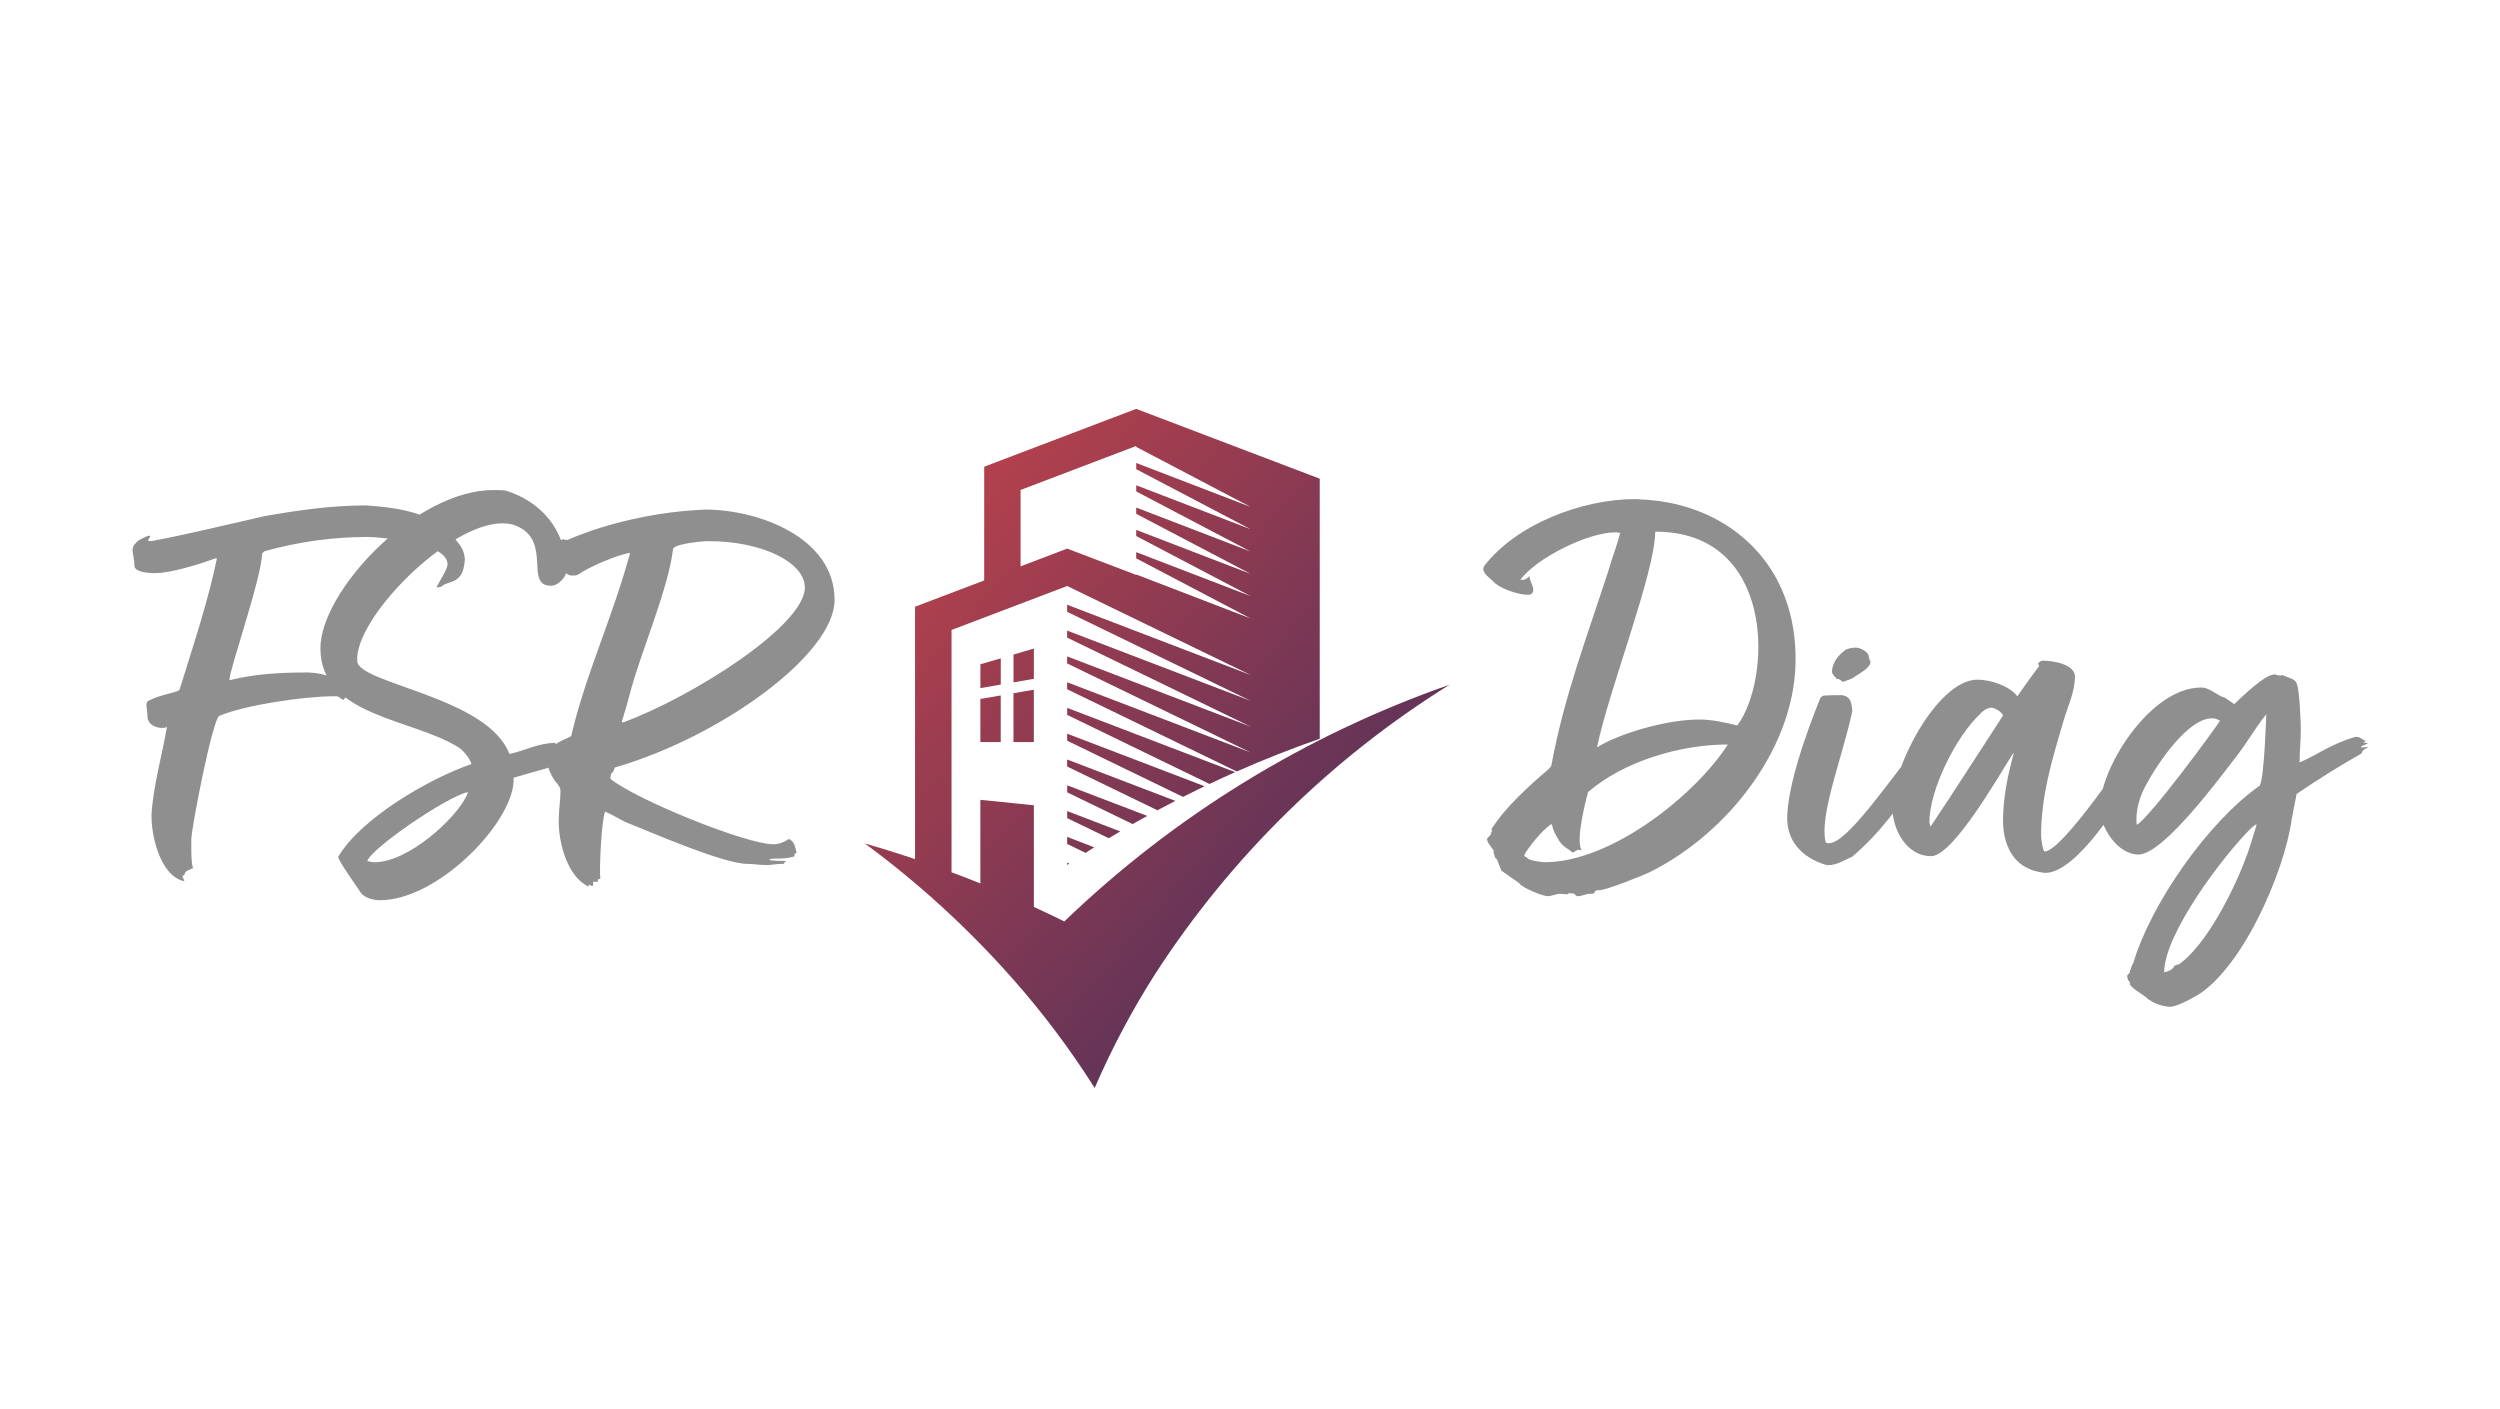 <?xml version="1.0" encoding="UTF-8"?>
<svg id="Calque_2" xmlns="http://www.w3.org/2000/svg" xmlns:xlink="http://www.w3.org/1999/xlink" viewBox="0 0 555 312.86">
  <defs>
    <style>
      .cls-1 {
        fill: #8f8f8f;
      }

      .cls-2 {
        fill: none;
      }

      .cls-3 {
        clip-path: url(#clippath-1);
      }

      .cls-4 {
        isolation: isolate;
      }

      .cls-5 {
        fill: url(#Dégradé_sans_nom);
      }

      .cls-6 {
        clip-path: url(#clippath-2);
      }

      .cls-7 {
        clip-path: url(#clippath);
      }
    </style>
    <clipPath id="clippath">
      <rect class="cls-2" width="555" height="312.86"/>
    </clipPath>
    <clipPath id="clippath-1">
      <rect class="cls-2" y="56.32" width="555" height="312.86"/>
    </clipPath>
    <clipPath id="clippath-2">
      <rect class="cls-2" y="56.32" width="555" height="312.86"/>
    </clipPath>
    <linearGradient id="Dégradé_sans_nom" data-name="Dégradé sans nom" x1="-414.77" y1="462.22" x2="-413.77" y2="463.22" gradientTransform="translate(54029.43 -69599.3) scale(129.8 150.77)" gradientUnits="userSpaceOnUse">
      <stop offset="0" stop-color="#c84449"/>
      <stop offset="1" stop-color="#382d5e"/>
    </linearGradient>
  </defs>
  <g id="Calque_1-2" data-name="Calque_1">
    <g class="cls-7">
      <g>
        <g class="cls-4">
          <g class="cls-3">
            <g class="cls-4">
              <g class="cls-6">
                <path class="cls-5" d="M226.57,108.77l25.67-9.77v.21l25.4,13.33-25.4-9.76v1.38l25.4,13.33-25.4-9.76v1.37l25.4,13.34-25.4-9.76v1.39l25.4,13.33-25.4-9.76v1.36l25.4,13.34-25.4-9.76v1.38l25.4,13.34-25.4-9.76v.09l-15.33-5.84-10.34,3.94v-16.96h0ZM236.28,204.56c-2.22-1.12-4.49-2.16-6.76-3.22v-22.57l-11.88-1.21v18.57c-2.11-.86-4.25-1.69-6.4-2.49v-53.79l25.67-9.76,40.73,19.76-40.74-15.6v1.57l40.73,19.76-40.73-15.59v1.56l40.73,19.76-40.73-15.59v1.56l40.73,19.76-40.73-15.58v1.55l37.66,18.26c5.98-2.64,12.14-5.08,18.42-7.27v-57.73l-40.75-15.5-33.74,12.84v25.25l-15.35,5.83v56.04c-3.67-1.24-7.38-2.4-11.15-3.48,11.86,8.74,22.77,18.7,32.54,29.72,6.82,7.67,13,15.89,18.49,24.56,3.81-8.82,8.33-17.33,13.5-25.43,16.79-25.9,39.08-47.78,65.28-64.09-31.96,11.16-61.14,29.09-85.53,52.56h0ZM229.52,143.98l-4.52,1.33v6.17l4.52-.79v-6.71ZM274.2,171.41l-37.28-14.26v1.56l31.6,15.33c1.88-.9,3.76-1.78,5.68-2.62h0ZM267.41,174.54l-30.5-11.66v1.56l25.72,12.47c1.59-.8,3.18-1.6,4.78-2.37ZM217.64,164.74h4.52v-10.35l-4.52.78v9.57h0ZM222.17,146.15l-4.52,1.32v5.29l4.52-.79v-5.82ZM224.99,164.74h4.52v-11.62l-4.52.78v10.84ZM242.93,188.11l-6.02-2.32v1.56l4.09,1.99c.64-.43,1.28-.86,1.93-1.24h0ZM236.91,192.03c.15-.1.31-.22.48-.33l-.48-.18v.51ZM254.69,181.13l-17.77-6.79v1.56l14.52,7.04c1.07-.62,2.17-1.2,3.25-1.81ZM248.7,184.58l-11.78-4.52v1.57l9.23,4.46c.83-.51,1.7-1,2.55-1.51h0ZM260.92,177.79l-24.01-9.18v1.56l20.04,9.71c1.31-.7,2.64-1.4,3.97-2.09Z"/>
              </g>
            </g>
          </g>
        </g>
        <path class="cls-1" d="M138.03,160.26c.79-2.51,1.45-4.88,2.11-7.39,2.24-8.18,8.18-22.17,9.24-30.75,0-.4.26-.53.4-.66,1.19-.79,5.94-1.32,7.52-1.32,12.01,0,21.38,4.75,21.38,10.29,0,8.45-24.94,24.28-40.38,29.96M139.88,122.78c-3.96,14.52-10.03,27.32-13.07,40.65-2.51,1.32-5.15,1.72-5.15,5.67,0,.53,0,.92.13,1.32,0,.66,1.45,3.3,1.85,3.43l.53.79c.13.13.26.66.26.92,0,2.24-.4,4.22-.4,6.73,0,4.75,1.85,12.27,6.6,14.52l.13-.4c.13,0,.53.26.66.26s.13,0,.26-.13v-.79h1.06v-.53l.53-.13c-.26-2.11.26-12.93,1.06-14.91,1.32.53,2.77,1.45,4.36,2.24,5.94,2.38,21.91,9.37,27.32,9.37,1.32,0,2.77.26,4.22.26.92,0,2.11-.26,3.17-.26h.53l.53-.66c-.4,0-3.43,0-3.7-.26.26-.26.92-.26,1.19-.26,1.58,0,2.9,0,4.49-.53l-.13-.4.53-.4c-.4-1.45-.4-2.38-1.72-3.04-1.06.79-2.38,1.19-3.43,1.19-6.07,0-30.49-9.9-36.16-14.52,0-1.85.53-.79.92-2.51,23.36-6.73,48.83-25.07,48.83-37.22,0-13.86-16.89-20.06-28.77-20.06-.66,0-1.45.13-2.11.13-8.97.53-19.93,2.9-28.37,6.6-.13,0-.66,0-.92-.13-.13,0-.66.13-.79.4.26,1.06-.13,1.98-.13,2.9,0,1.72.79,4.75,2.77,4.75.53,0,1.06,0,1.45-.26,1.98-1.45,8.84-4.49,11.48-4.75M81.55,191.15c.79-2.77,17.55-14.25,22.3-15.31,0,.4-.26.79-.4,1.06-2.38,4.88-12.8,14.52-20.32,14.52-.4,0-1.06-.13-1.58-.26M123.25,164.88c-4.36.26-6.07,1.58-10.16,2.51-4.75-12.67-33.39-15.57-33.79-20.59-.66-9.5,20.19-30.62,32.2-30.62,1.06,0,2.11.13,3.04.53,8.18,3.3,1.72,13.33,7.79,13.33,1.58,0,3.43-1.98,3.43-3.3,0-9.37-6.07-15.57-13.46-17.82-.92-.13-1.85-.13-2.77-.13-17.42,0-38.4,22.57-38.4,35.1,0,15.31,20.72,15.57,30.88,22.17.79.53,2.38,2.38,2.64,3.56-9.24,3.17-24.55,12.01-29.56,20.59,0,.92,4.22,6.73,4.88,7.79.79,1.32,2.9,1.85,4.36,1.85,13.2,0,30.22-17.95,29.69-27.19,1.98-.66,11.75-3.17,12.27-3.83l-.53-.13.13-.4c0-.26-1.19-1.06-1.58-1.58.66-.13,1.32-.13,1.72-.4-.53-.53-1.72-.53-2.51-.66M48.16,123.97c-2.11,10.03-5.28,19.4-8.31,29.17l-.4.26c-1.85.66-4.49,1.06-6.6,2.24-.66.4-.13,2.11-.13,2.9-.13,1.85,1.06,2.77,2.77,3.04h.66c.4,0,.66,0,.92-.26-.92,5.54-3.17,13.73-3.43,19.53-.13,4.09,1.72,13.59,7.26,14.78,0-.53-.4-.66-.4-1.19.4-.13.4-.26.53-.4-.13-.66,1.32-1.06,1.85-1.32-.53-1.06-.4-5.28-.4-6.47.13-3.17,4.75-26.66,6.2-27.32,5.54-2.38,18.74-4.36,25.47-4.36h.53c.66,0,.92.66,1.58.79l.66-.79c-.79-4.09-5.15-5.15-8.45-5.28-6.07,0-11.61.26-17.55,1.72,0-2.38,7.13-22.57,7.26-28.11l.53-.53c7.65-2.11,15.18-3.17,23.1-3.17,3.17.13,17.68,1.19,17.55,6.2-.13,1.06-1.85,3.83-2.51,5.01l1.06-.13c1.58-1.58,4.88-.26,5.28-5.94,0-1.58-.66-2.9-1.58-3.96-4.62-6.6-13.07-7.65-20.32-8.18-7.65,0-15.04,1.06-22.57,2.38-3.43.79-24.81,5.81-25.6,5.54-.79,0,.79-1.19,0-1.19-.26-.13-2.9,1.19-2.9,1.58-1.58,1.19-.26,3.17-.4,5.01,0,1.58,3.43,1.72,4.49,1.72,3.7,0,9.9-1.98,13.59-3.3"/>
        <path class="cls-1" d="M500.9,183.36s-1.98,6.47-2.24,6.86c-2.51,6.99-8.97,19.93-15.18,24.02l-.13-.26c0,.26-.4.4-.66.4-.13.79-1.19,1.19-2.11,1.45h-.13c0-8.58,13.33-26.13,19.27-31.94.4-.4.79-.66,1.19-.92M474.37,183.1c-.4-2.77.66-6.33,1.85-8.45,2.9-5.54,9.63-15.18,14.78-15.18.66,0,1.19.13,1.85.53-1.32,2.11-15.7,21.64-18.48,23.1M525.84,165.81c-.53,0-1.06.13-1.72.13l.13-.26,1.45-.66c-.4-.13-.79-.13-1.06-.26l.66-.26c-.66-.13-1.32-.92-2.11-.92h-.26c-5.54,1.58-8.58,4.09-12.41,5.67v-.26c0-2.38.26-4.75.26-7.13,0-1.06-.26-8.84-.92-10.16-.4-1.06-1.85-1.19-3.17-1.85l-.4.13c-.79,0-1.06-.26-1.32-.26-2.24,0-7.26,5.01-8.97,6.6l-2.11-1.45c-1.72-.4-3.17-2.24-5.28-2.24-11.22,0-22.44,17.82-22.44,26.79,0,4.09,3.83,10.29,8.58,10.29,5.54,0,18.34-17.42,21.51-21.51,2.9-3.7,4.09-6.2,6.86-9.63,0-.53-.4,13.86-1.45,15.84-11.48,8.05-24.15,26.13-28.11,39.46l-.26.4c-.13.66-.53,1.19-.53,1.72l-.53.53c0,.53.13,1.06.4,1.32.13.13.4.4.13.53.4,1.19,3.56,2.64,4.22,3.56h.13c1.06.92,3.43,1.58,4.62,1.58,1.32,0,4.09-1.45,5.01-1.98,10.56-5.28,20.46-27.85,22.04-39.86l1.06-5.41c4.62-3.17,10.16-6.6,14.38-8.97l.4-.79c.4-.13.79-.53,1.19-.66M428.58,183.49l-.26-.92c0-7.26,5.94-19.14,11.35-24.15.4-.53,1.58-1.32,2.38-1.32.92,0,2.38,1.06,2.64,1.72-5.01,7.65-10.95,17.02-16.1,24.68M446.92,167.26h.13c-1.32,4.75-2.38,9.9-2.38,14.91,0,4.36,1.58,9.11,6.07,10.82.26.26,2.64.79,3.3.79,6.99,0,16.89-15.84,21.25-23.76l.26-2.51c-.92-.26.26-1.58-.79-1.45-.13-.13,1.06-2.9.79-3.3-2.9,4.09-17.68,26.26-21.64,26.26-.4,0-.79-2.9-.79-3.43,0-8.84,2.38-16.76,4.88-25.21.92-3.3,2.64-6.73,2.64-10.16,0-2.77-4.88-3.56-7.13-3.56-.4,0-.79.26-1.06.66l.26.53c-1.85,2.38-3.43,4.75-4.88,6.73-1.72-2.38-6.07-3.7-8.84-3.7-9.11,0-19.53,20.59-18.87,29.03.26,4.62,3.3,10.16,8.58,10.16,4.88,0,14.91-17.68,18.21-22.83M428.58,162.11l-.66.53c-8.84,11.09-17.95,24.81-22.04,24.55-.4,0-.66-.13-.66-.53-1.19-6.07,3.7-18.34,5.94-28.51.13-.79-.13-1.85-.4-2.64-.4-.66-.92-1.06-1.85-1.19-.92,0-3.3,0-4.22.13l-.53.4c-1.06,2.64-6.99,17.16-7.39,26-.4,6.99,4.88,10.16,8.84,11.22,2.38,0,3.56-1.06,5.54-1.85,6.2-5.28,10.56-11.22,15.97-19.53-.26,0,0-.13,0-.26.26-1.19.79-2.77,1.32-3.83l-.26-.13c.26-.4.4-.79.4-1.19,0-1.06-.13-1.98,0-3.17M409.05,151.42l2.11-.79c1.19-.92,4.09-2.24,4.09-3.7,0,0,0-.13-.13-.26l-.4-1.45c-.4-.66-1.72-1.45-2.77-1.45-.66,0-1.32.13-2.11.4-1.85,1.32-3.04,2.9-3.17,5.01,0,.26.92,1.58,1.32,1.58h.26l.79.53M367.47,118.03c26.79,0,25.87,32.73,18.21,43.02-2.77-.66-5.54-1.32-8.45-1.32-7.52,0-18.21,3.3-22.7,6.2,2.64-12.8,12.93-38.93,12.93-47.91M344.38,182.96c.4.26,0,.79,1.45,3.17,1.06,1.98,1.98,1.98,3.3,3.17l1.19-.66.79.13c-1.32-2.24.79-10.56,1.45-12.93,7.92-6.86,20.46-10.56,31.01-10.56-6.86,10.82-25.6,26.13-40.65,26.13-.92,0-3.7-.4-3.96-1.06l-.53-.26v-.4c1.19-1.98,3.96-5.41,5.94-6.73M358.63,118.17l1.06.13c-.66,2.64-1.85,5.67-2.64,8.45-4.75,14.65-9.9,28.11-12.67,43.29l-.53.66c-4.36,3.7-9.77,8.58-12.8,13.46-.13,0,.26.13.26.13l-.26.53c0,.79-.92,1.06-.92,1.45,0,.79.92,1.72,1.45,2.51,0,.66.13,1.06.4,1.85v-.26l.4.53.92,2.38,3.96,2.77c.4.92,5.15,2.9,6.33,2.9.92,0,1.85-.53,2.77-.53.53,0,1.19.13,1.58.13.26-.26.4-.26.53-.26.26,0,.53.13.79,0l.79.66h.66c.13,0,1.72-.53,1.98-.53h.53c.4,0,.79,0,.92-.66.4-.13.53-.13.92-.13,1.45,0,9.5-3.17,11.35-4.09,17.42-8.71,32.73-28.24,32.2-48.17-.4-21.25-15.84-33.39-33.39-34.44-.79,0-1.45-.13-2.24-.13-11.88,0-26.53,5.67-33.52,14.91-.79,1.45,1.58,2.77,2.11,3.43,1.06,1.32,5.28,2.9,7.52,2.9.26,0,.53,0,.79-.13,1.45-.92-.66-3.17-.26-4.09-.66.66-.92.92-1.98.92h-.13c3.56-4.88,15.04-10.56,21.12-10.56"/>
      </g>
    </g>
  </g>
</svg>